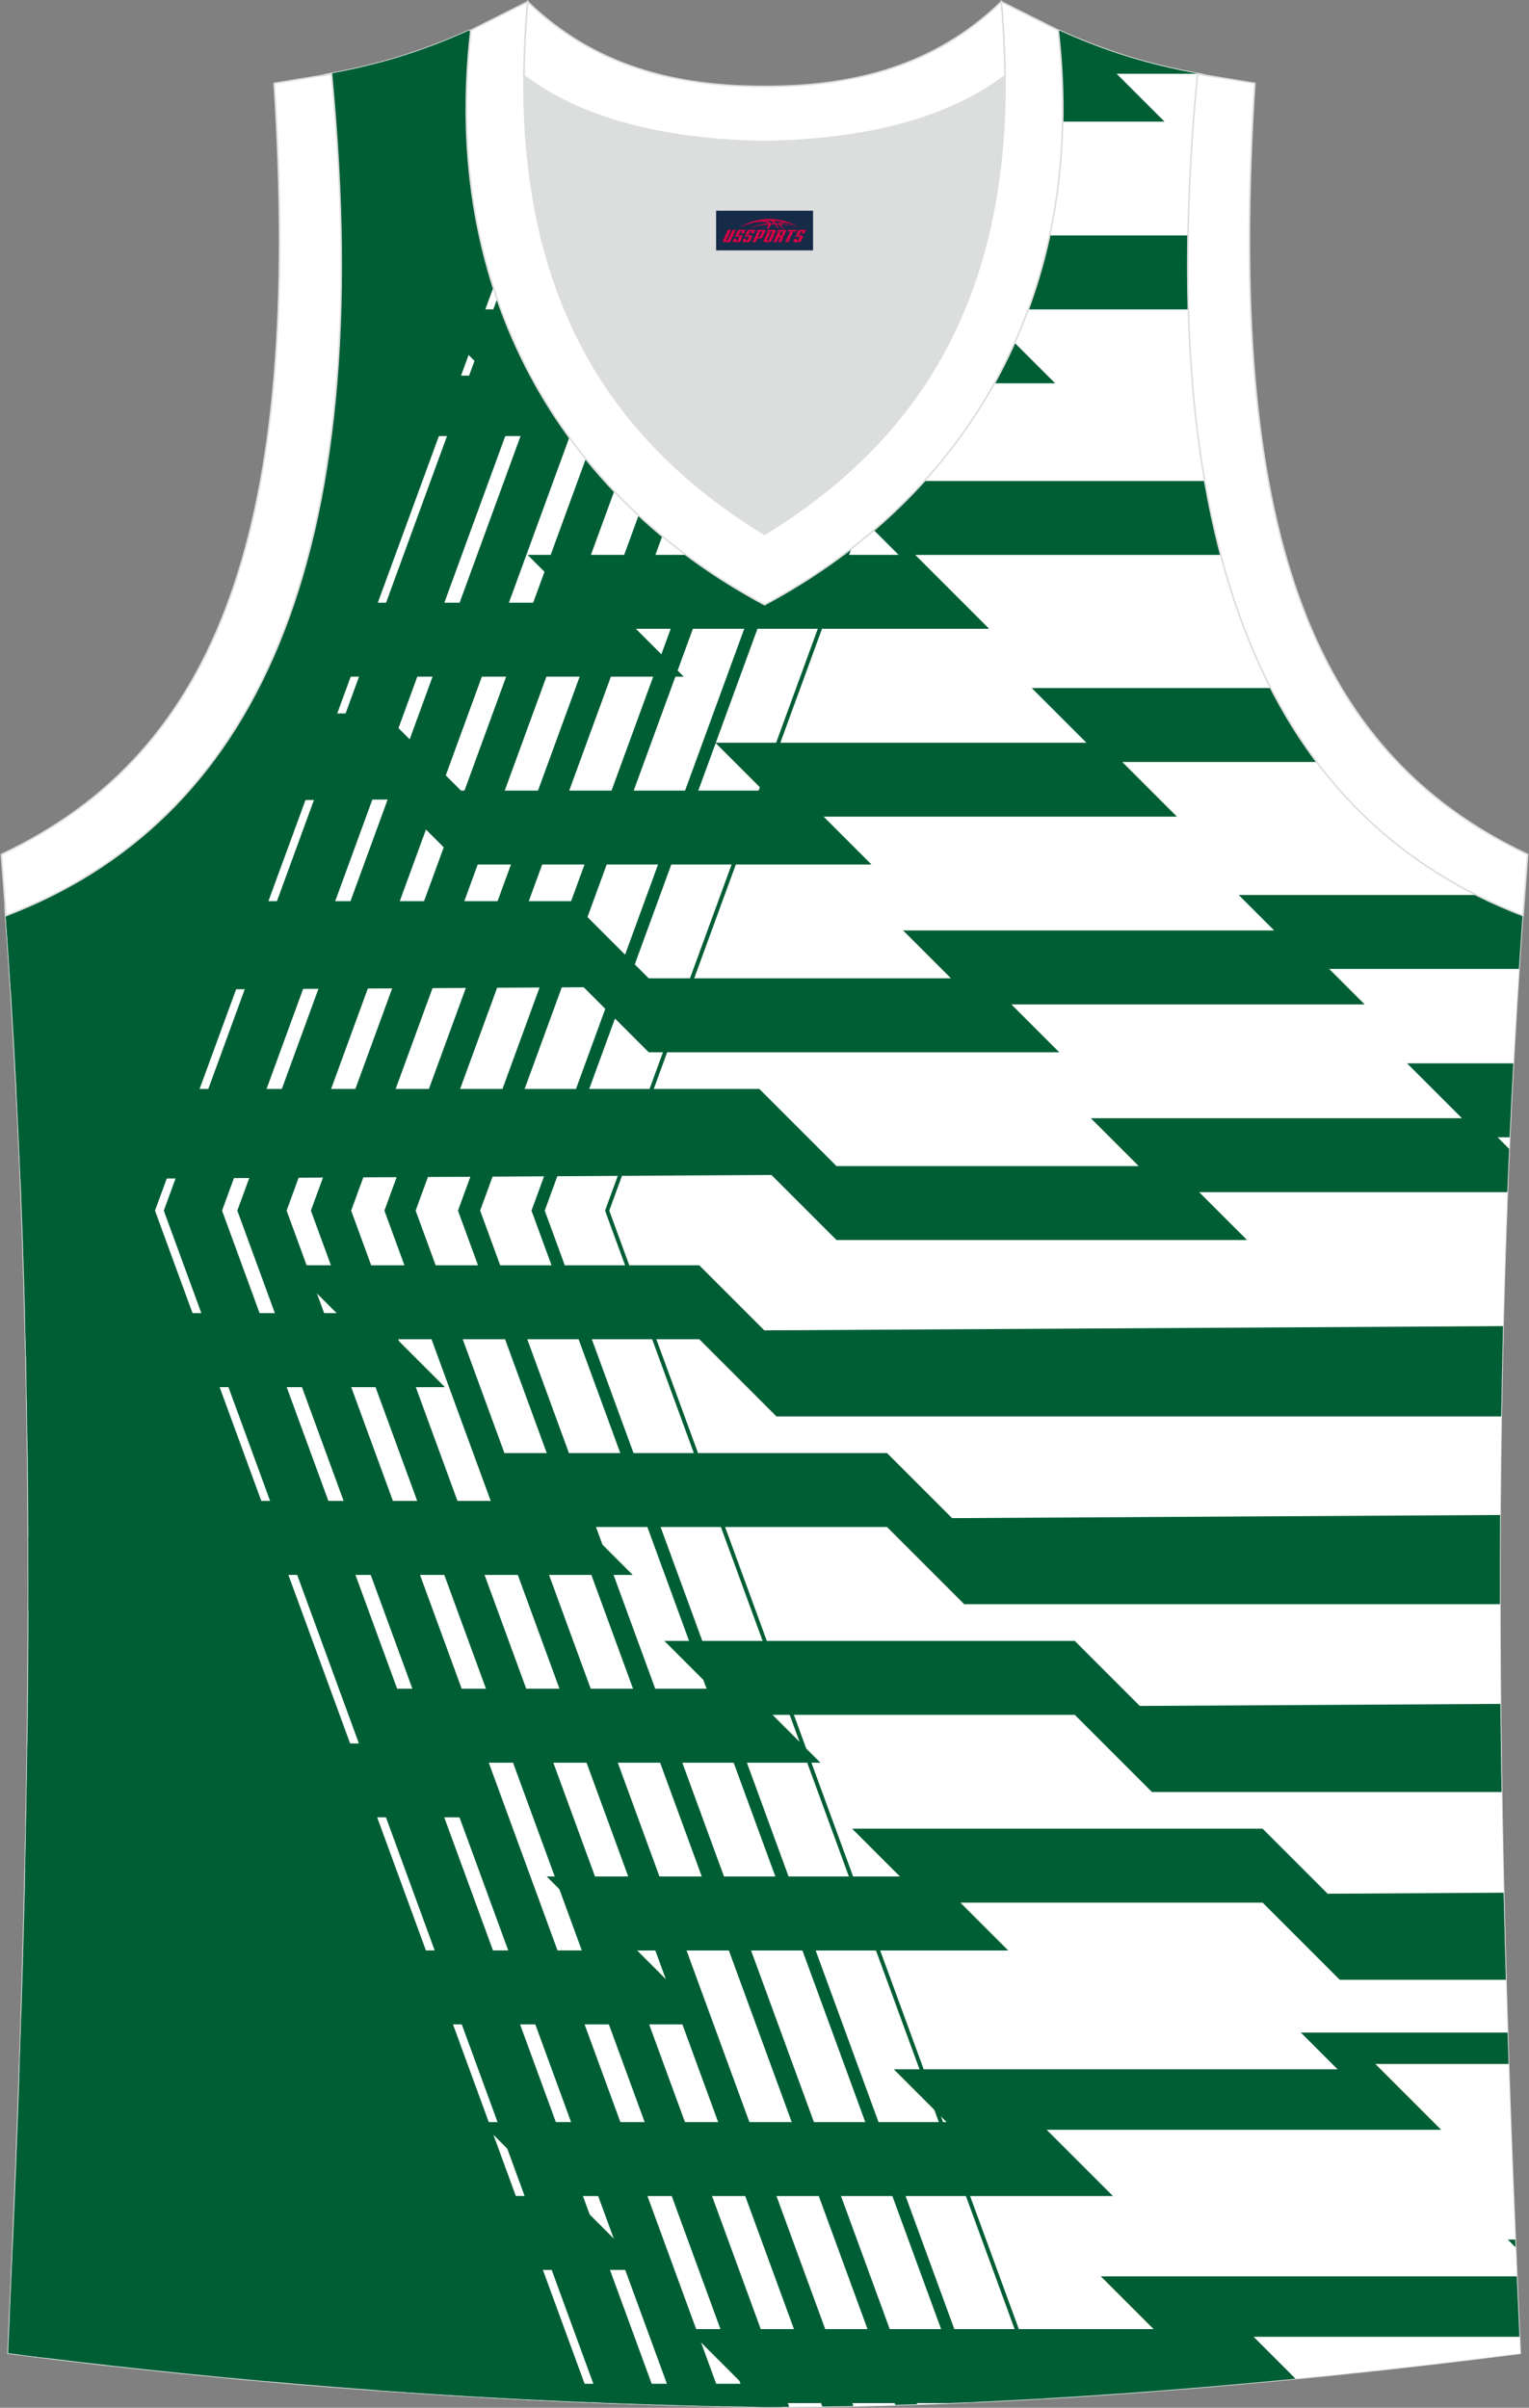 <?xml version="1.0" encoding="utf-8"?>
<!-- Generator: Adobe Illustrator 24.0.1, SVG Export Plug-In . SVG Version: 6.00 Build 0)  -->
<svg xmlns="http://www.w3.org/2000/svg" xmlns:xlink="http://www.w3.org/1999/xlink" version="1.1" id="_x37C_" x="0px" y="0px" width="378.5px" height="596px" viewBox="0 0 378.5 596" enable-background="new 0 0 378.5 596" xml:space="preserve">
<rect x="0" y="0" width="378.5" height="596" fill="#808080" stroke="none"/>
<path fill-rule="evenodd" clip-rule="evenodd" fill="#005E35" stroke="#DCDDDD" stroke-width="0.4" stroke-miterlimit="22.92" d="  M189.2,595.8c-0.02,0-0.03,0-0.06,0H189.2L189.2,595.8L189.2,595.8L189.2,595.8L189.2,595.8L189.2,595.8L189.2,595.8z M189.14,595.8  C125.12,594.87,63.1,590.33,2,582.5c5.38-117.3,8.23-235.56-0.76-358.27l0.18,2.32C62.28,203.27,93.66,139.96,82,18.2h-0.02  c11.78-2.22,21.86-5.13,34.2-10.69c9.73,16.49,40.6,27.06,72.99,27.53c32.39-0.47,63.27-11.05,72.99-27.53  c12.34,5.57,22.42,8.47,34.2,10.69h-0.02c-11.69,121.76,19.7,185.06,80.57,208.37l0.18-2.32c-8.99,122.71-6.14,240.97-0.77,358.27  C315.74,590.26,250.19,595.8,189.14,595.8z"/>
<g>
	<g>
		<path fill-rule="evenodd" clip-rule="evenodd" fill="#FFFFFF" d="M189.2,595.8c-0.02,0-0.03,0-0.06,0H189.2L189.2,595.8    L189.2,595.8L189.2,595.8L189.2,595.8L189.2,595.8L189.2,595.8z M189.14,595.8C125.12,594.87,63.1,590.33,2,582.5    c5.38-117.3,8.23-235.56-0.76-358.27l0.18,2.32C62.28,203.27,93.66,139.96,82,18.2h-0.02c11.78-2.22,21.86-5.13,34.2-10.69    c9.73,16.49,40.6,27.06,72.99,27.53c32.39-0.47,63.27-11.05,72.99-27.53c12.34,5.57,22.42,8.47,34.2,10.69h-0.02    c-11.69,121.76,19.7,185.06,80.57,208.37l0.18-2.32c-8.99,122.71-6.14,240.97-0.77,358.27    C315.74,590.26,250.19,595.8,189.14,595.8z"/>
		<path fill-rule="evenodd" clip-rule="evenodd" fill="#005E35" d="M260.14,10.47l1.33,1.33h-2.42    c-6.93,7.99-19.1,14.29-33.73,18.31h62.95l-11.85-11.85h19.9l0.01-0.06h0.02c-11.78-2.22-21.86-5.12-34.2-10.69    C261.57,8.52,260.89,9.5,260.14,10.47L260.14,10.47z M139.27,25.32H82.63c0.91,10.94,1.47,21.38,1.68,31.36h23.39l-7.23-7.23    l-5.83-5.83h115.32l-9.19-9.19c-3.82,0.34-7.7,0.55-11.6,0.6C170.87,34.77,153.06,31.28,139.27,25.32z"/>
		<path fill-rule="evenodd" clip-rule="evenodd" fill="#005E35" d="M294,58.28h-73.5l18.29,18.29h-134.1l16.42,16.41H83.39    c-0.39,5.14-0.9,10.13-1.52,14.96h77.07l-7.23-7.23l-5.83-5.83H261.2l-18.3-18.29h51.18C293.92,70.66,293.89,64.56,294,58.28z"/>
		<path fill-rule="evenodd" clip-rule="evenodd" fill="#005E35" d="M348.33,263.23l13.57,13.57h-91.86l11.85,11.85h-74.82    l-19.1-19.1H4.05c0.38,7.47,0.72,14.93,1.02,22.37l185.9-1.07l16.1,16.1H308.7l-11.85-11.85h76.28c0.14-3.57,0.29-7.15,0.45-10.73    l-2.85-2.85h2.97c0.28-6.09,0.58-12.2,0.91-18.31h-26.28V263.23z"/>
		<path fill-rule="evenodd" clip-rule="evenodd" fill="#005E35" d="M306.64,221.54l8.78,8.78h-91.86l11.85,11.85h-74.82l-19.1-19.1    H9.67c-2.69,1.25-5.43,2.41-8.25,3.49l-0.18-2.32c0.51,7,0.99,13.99,1.42,20.95l141.83-0.81l16.1,16.1h101.63l-11.85-11.85h87.45    l-8.78-8.78H376c0.34-5.2,0.7-10.4,1.08-15.62l-0.18,2.32c-3.92-1.5-7.72-3.17-11.39-5.01h-58.88V221.54z"/>
		<path fill-rule="evenodd" clip-rule="evenodd" fill="#005E35" d="M314.5,170.31h-59.1l13.54,13.54h-91.86l11.85,11.85h-74.82    l-19.1-19.1H60.39c-4.71,8.08-10.07,15.27-16.05,21.61l53.67-0.31l16.1,16.1h101.63l-11.85-11.85h87.45l-13.54-13.54h48.1    C321.72,183.03,317.91,176.95,314.5,170.31z"/>
		<path fill-rule="evenodd" clip-rule="evenodd" fill="#005E35" d="M298.14,119.06h-93.98l18.29,18.29H130.6l9.98,9.98l-0.17,1.86    H72.68c-1.98,5.89-4.21,11.45-6.67,16.69l1.62,1.62h101.63l-11.85-11.85h87.45l-18.29-18.29h75.55    C300.58,131.56,299.25,125.46,298.14,119.06z"/>
		<path fill-rule="evenodd" clip-rule="evenodd" fill="#005E35" d="M71.49,313.2l11.85,11.85H6.18c0.09,3.52,0.18,7.04,0.25,10.55    l3.02,3.02H6.5c0.13,6.11,0.23,12.21,0.31,18.31h25.05l-13.57-13.57h91.85l-11.85-11.85h74.82l19.1,19.1h179.41    c0.12-7.44,0.27-14.89,0.45-22.35l-182.86,1.05l-16.1-16.1L71.49,313.2L71.49,313.2z"/>
		<path fill-rule="evenodd" clip-rule="evenodd" fill="#005E35" d="M117.97,359.68l9.68,9.68l0.15,2.17H42.37l8.78,8.78H7.01    c0.03,6.11,0.03,12.21,0.02,18.31h66.51l-8.78-8.78h91.86l-11.85-11.85h74.82l19.1,19.1h132.61c-0.01-7.35,0.01-14.72,0.05-22.08    l-135.66,0.78l-16.1-16.1H117.97z"/>
		<path fill-rule="evenodd" clip-rule="evenodd" fill="#005E35" d="M164.45,406.17l11.85,11.85H88.85l13.54,13.54H6.78    c-0.13,10.48-0.32,20.92-0.55,31.36h16.29l-7.23-7.23l-5.83-5.83h115.32l-13.54-13.53h91.85l-11.85-11.85h74.82l19.1,19.1h86.55    c-0.12-7.27-0.22-14.54-0.29-21.81l-89.27,0.51l-16.1-16.1h-101.6V406.17z"/>
		<path fill-rule="evenodd" clip-rule="evenodd" fill="#005E35" d="M210.93,452.65l11.85,11.85h-87.45l18.29,18.29H19.52    l16.41,16.41H5.27c-0.15,4.99-0.32,9.98-0.49,14.96h68.98l-7.23-7.23l-5.83-5.83h115.32l-18.29-18.29h91.85l-11.85-11.85h74.82    l19.1,19.1h41.13c-0.21-7.18-0.4-14.37-0.56-21.55l-43.57,0.25l-16.1-16.1H210.93z"/>
		<path fill-rule="evenodd" clip-rule="evenodd" fill="#005E35" d="M189.2,595.8c-0.02,0-0.03,0-0.06,0H189.2L189.2,595.8    L189.2,595.8L189.2,595.8L189.2,595.8L189.2,595.8L189.2,595.8z M373.25,554.37l1.92,1.92l-0.08-1.92H373.25L373.25,554.37z     M375.48,563.47H272.5l7.23,7.23l5.83,5.83H170.23l13.54,13.54H91.91l1.62,1.62c31.45,2.27,63.27,3.66,95.62,4.13    c1.48,0,2.97,0,4.46-0.01l-0.96-0.96h42.63c28.33-1.15,57.1-3.26,85.43-6.03l-10.38-10.38h65.81    C375.91,573.44,375.69,568.45,375.48,563.47L375.48,563.47z M10.62,583.58l-0.78-0.78H4.36C6.45,583.07,8.53,583.33,10.62,583.58z    "/>
		<path fill-rule="evenodd" clip-rule="evenodd" fill="#005E35" d="M322.02,503.13l9.1,9.1H221.26l7.23,7.23l5.83,5.83H119    l18.29,18.29H45.43l11.85,11.85H3.2c-0.26,6.11-0.52,12.21-0.79,18.31H84.1l-11.85-11.85h87.45l-18.29-18.29h134.1l-16.41-16.41    h97.65l-16.29-16.29h32.99c-0.09-2.59-0.17-5.18-0.25-7.77H322.02z"/>
	</g>
	<path fill-rule="evenodd" clip-rule="evenodd" fill="#005E35" d="M189.2,595.8c-0.02,0-0.03,0-0.06,0H189.2L189.2,595.8   L189.2,595.8L189.2,595.8L189.2,595.8L189.2,595.8L189.2,595.8z M252.99,17.4L149.78,299.67l107.69,294.07l1.02-0.06L150.82,299.67   L254.46,16.24C253.98,16.63,253.49,17.02,252.99,17.4L252.99,17.4z M189.14,595.8c-1.25-0.02-2.51-0.04-3.76-0.06L76.96,299.67   l97.12-265.59c3.19,0.36,6.42,0.62,9.68,0.78L86.93,299.67l108.44,296.11C193.28,595.79,191.21,595.8,189.14,595.8L189.14,595.8z    M179.33,595.63c-4.11-0.08-8.21-0.18-12.31-0.3L58.75,299.67L156.96,31.1c3.68,0.88,7.49,1.62,11.39,2.22l-97.4,266.35   L179.33,595.63L179.33,595.63z M163.21,595.22c-4.88-0.15-9.75-0.31-14.62-0.5L40.55,299.67L140.65,25.9   c4,1.65,8.31,3.09,12.85,4.32L54.97,299.67L163.21,595.22L163.21,595.22z M146.39,594.64L38.37,299.67L138.98,25.19   c-10.49-4.58-18.62-10.59-22.8-17.7c-12.34,5.56-22.42,8.47-34.2,10.69H82C93.66,139.96,62.28,203.27,1.42,226.55l-0.18-2.32   C10.23,346.94,7.38,465.2,2,582.5C49.41,588.58,97.36,592.67,146.39,594.64L146.39,594.64z M191.95,34.97   c2.65-0.09,5.29-0.24,7.9-0.46l-96.96,265.16l108.36,295.9c-2.57,0.05-5.13,0.1-7.69,0.13L95.16,299.67L191.95,34.97L191.95,34.97z    M210.8,33.19c1.99-0.31,3.96-0.67,5.89-1.06l-97.83,267.53l108.2,295.47c-1.82,0.06-3.63,0.12-5.44,0.17L113.37,299.67   L210.8,33.19L210.8,33.19z M230.74,28.46c1.27-0.42,2.53-0.86,3.75-1.31l-99.64,272.52L242.82,594.5c-1.07,0.05-2.15,0.1-3.22,0.15   L131.57,299.67L230.74,28.46z"/>
</g>
<path fill-rule="evenodd" clip-rule="evenodd" fill="#DCDDDD" d="M189.25,35.05c29.52-0.47,47.9-7.52,59.48-16.25  c0.02-0.07,0.03-0.13,0.06-0.19c0.54,57.9-23.56,91.6-59.53,113.64c-35.96-22.04-60.05-55.74-59.53-113.64  c0.02,0.07,0.03,0.13,0.06,0.19C141.34,27.53,159.73,34.58,189.25,35.05z"/>
<path fill-rule="evenodd" clip-rule="evenodd" fill="#FFFFFF" stroke="#DCDDDD" stroke-width="0.4" stroke-miterlimit="22.92" d="  M1.49,226.63c60.85-23.28,92.25-86.58,80.57-208.31l-14.18,2.32C74.91,130.12,54.47,186,0.35,211.51L1.49,226.63z"/>
<path fill-rule="evenodd" clip-rule="evenodd" fill="#FFFFFF" stroke="#DCDDDD" stroke-width="0.4" stroke-miterlimit="22.92" d="  M130.63,0.44c-6.17,69.19,19.06,107.54,58.62,131.81c39.56-24.25,64.78-62.6,58.62-131.81l14.09,7.07  c7.49,65.01-22.53,115.37-72.7,142.17c-50.16-26.8-80.17-77.17-72.7-142.17L130.63,0.44z"/>
<path fill-rule="evenodd" clip-rule="evenodd" fill="#FFFFFF" stroke="#DCDDDD" stroke-width="0.4" stroke-miterlimit="22.92" d="  M377.01,226.63c-60.85-23.28-92.25-86.58-80.57-208.31l14.18,2.32c-7.03,109.47,13.41,165.36,67.53,190.86L377.01,226.63  L377.01,226.63L377.01,226.63z"/>
<path fill-rule="evenodd" clip-rule="evenodd" fill="#FFFFFF" stroke="#DCDDDD" stroke-width="0.4" stroke-miterlimit="22.92" d="  M130.63,0.44c16.53,16.03,36.74,21,58.62,20.95c21.87,0.06,42.07-4.93,58.62-20.95c0.56,6.31,0.86,12.35,0.92,18.15  c-0.02,0.07-0.03,0.15-0.06,0.21c-11.58,8.74-29.95,15.78-59.47,16.25c-29.52-0.47-47.9-7.52-59.48-16.25  c-0.02-0.07-0.04-0.15-0.06-0.21C129.78,12.78,130.07,6.74,130.63,0.44z"/>

<g id="tag_logo">
	<rect y="52.16" fill="#162B48" width="24" height="9.818" x="177.27"/>
	<g>
		<path fill="#D30044" d="M193.23,55.35l0.005-0.011c0.131-0.311,1.085-0.262,2.351,0.071c0.715,0.24,1.44,0.54,2.193,0.9    c-0.218-0.147-0.447-0.289-0.682-0.42l0.011,0.005l-0.011-0.005c-1.478-0.845-3.218-1.418-5.1-1.62    c-1.282-0.115-1.658-0.082-2.411-0.055c-2.449,0.142-4.68,0.905-6.458,2.095c1.26-0.638,2.722-1.075,4.195-1.336    c1.467-0.18,2.476-0.033,2.771,0.344c-1.691,0.175-3.469,0.633-4.555,1.075c1.156-0.338,2.967-0.665,4.647-0.813    c0.016,0.251-0.115,0.567-0.415,0.96h0.475c0.376-0.382,0.584-0.725,0.595-1.004c0.333-0.022,0.66-0.033,0.971-0.033    C192.06,55.79,192.27,56.14,192.47,56.53h0.262c-0.125-0.344-0.295-0.687-0.518-1.036c0.207,0,0.393,0.005,0.567,0.011    c0.104,0.267,0.496,0.66,1.058,1.025h0.245c-0.442-0.365-0.753-0.753-0.835-1.004c1.047,0.065,1.696,0.224,2.885,0.513    C195.05,55.61,194.31,55.44,193.23,55.35z M190.79,55.26c-0.164-0.295-0.655-0.485-1.402-0.551    c0.464-0.033,0.922-0.055,1.364-0.055c0.311,0.147,0.589,0.344,0.84,0.589C191.33,55.24,191.06,55.25,190.79,55.26z M192.77,55.31c-0.224-0.016-0.458-0.027-0.715-0.044c-0.147-0.202-0.311-0.398-0.502-0.6c0.082,0,0.164,0.005,0.24,0.011    c0.72,0.033,1.429,0.125,2.138,0.273C193.26,54.91,192.88,55.07,192.77,55.31z"/>
		<path fill="#D30044" d="M180.19,56.89L179.02,59.44C178.84,59.81,179.11,59.95,179.59,59.95l0.873,0.005    c0.115,0,0.251-0.049,0.327-0.175l1.342-2.891H181.35L180.13,59.52H179.96c-0.147,0-0.185-0.033-0.147-0.125l1.156-2.504H180.19L180.19,56.89z M182.05,58.24h1.271c0.36,0,0.584,0.125,0.442,0.425L183.29,59.7C183.19,59.92,182.92,59.95,182.69,59.95H181.77c-0.267,0-0.442-0.136-0.349-0.333l0.235-0.513h0.742L182.22,59.48C182.2,59.53,182.24,59.54,182.3,59.54h0.18    c0.082,0,0.125-0.016,0.147-0.071l0.376-0.813c0.011-0.022,0.011-0.044-0.055-0.044H181.88L182.05,58.24L182.05,58.24z M182.87,58.17h-0.78l0.475-1.025c0.098-0.218,0.338-0.256,0.578-0.256H184.59L184.2,57.73L183.42,57.85l0.262-0.562H183.39c-0.082,0-0.12,0.016-0.147,0.071L182.87,58.17L182.87,58.17z M184.46,58.24L184.29,58.61h1.069c0.06,0,0.06,0.016,0.049,0.044    L185.03,59.47C185.01,59.52,184.97,59.54,184.89,59.54H184.71c-0.055,0-0.104-0.011-0.082-0.06l0.175-0.376H184.06L183.83,59.62C183.73,59.81,183.91,59.95,184.18,59.95h0.916c0.24,0,0.502-0.033,0.605-0.251l0.475-1.031c0.142-0.3-0.082-0.425-0.442-0.425H184.46L184.46,58.24z M185.27,58.17l0.371-0.818c0.022-0.055,0.06-0.071,0.147-0.071h0.295L185.82,57.84l0.791-0.115l0.387-0.845H185.55c-0.24,0-0.48,0.038-0.578,0.256L184.5,58.17L185.27,58.17L185.27,58.17z M187.67,58.63h0.278c0.087,0,0.153-0.022,0.202-0.115    l0.496-1.075c0.033-0.076-0.011-0.12-0.125-0.12H187.12l0.431-0.431h1.522c0.355,0,0.485,0.153,0.393,0.355l-0.676,1.445    c-0.06,0.125-0.175,0.333-0.644,0.327l-0.649-0.005L187.06,59.95H186.28l1.178-2.558h0.785L187.67,58.63L187.67,58.63z     M190.26,59.44c-0.022,0.049-0.06,0.076-0.142,0.076h-0.191c-0.082,0-0.109-0.027-0.082-0.076l0.944-2.051h-0.785l-0.987,2.138    c-0.125,0.273,0.115,0.415,0.453,0.415h0.72c0.327,0,0.649-0.071,0.769-0.322l1.085-2.384c0.093-0.202-0.06-0.355-0.415-0.355    h-1.533l-0.431,0.431h1.38c0.115,0,0.164,0.033,0.131,0.104L190.26,59.44L190.26,59.44z M192.98,58.31h0.278    c0.087,0,0.158-0.022,0.202-0.115l0.344-0.753c0.033-0.076-0.011-0.12-0.125-0.12h-1.402l0.425-0.431h1.527    c0.355,0,0.485,0.153,0.393,0.355l-0.529,1.124c-0.044,0.093-0.147,0.18-0.393,0.18c0.224,0.011,0.256,0.158,0.175,0.327    l-0.496,1.075h-0.785l0.54-1.167c0.022-0.055-0.005-0.087-0.104-0.087h-0.235L192.21,59.95h-0.785l1.178-2.558h0.785L192.98,58.31L192.98,58.31z M195.55,57.4L194.37,59.95h0.785l1.184-2.558H195.55L195.55,57.4z M197.06,57.33l0.202-0.431h-2.1l-0.295,0.431    H197.06L197.06,57.33z M197.04,58.24h1.271c0.36,0,0.584,0.125,0.442,0.425l-0.475,1.031c-0.104,0.218-0.371,0.251-0.605,0.251    h-0.916c-0.267,0-0.442-0.136-0.349-0.333l0.235-0.513h0.742L197.21,59.48c-0.022,0.049,0.022,0.06,0.082,0.06h0.18    c0.082,0,0.125-0.016,0.147-0.071l0.376-0.813c0.011-0.022,0.011-0.044-0.049-0.044h-1.069L197.04,58.24L197.04,58.24z     M197.85,58.17H197.07l0.475-1.025c0.098-0.218,0.338-0.256,0.578-0.256h1.451l-0.387,0.845l-0.791,0.115l0.262-0.562h-0.295    c-0.082,0-0.12,0.016-0.147,0.071L197.85,58.17z"/>
	</g>
</g>
</svg>